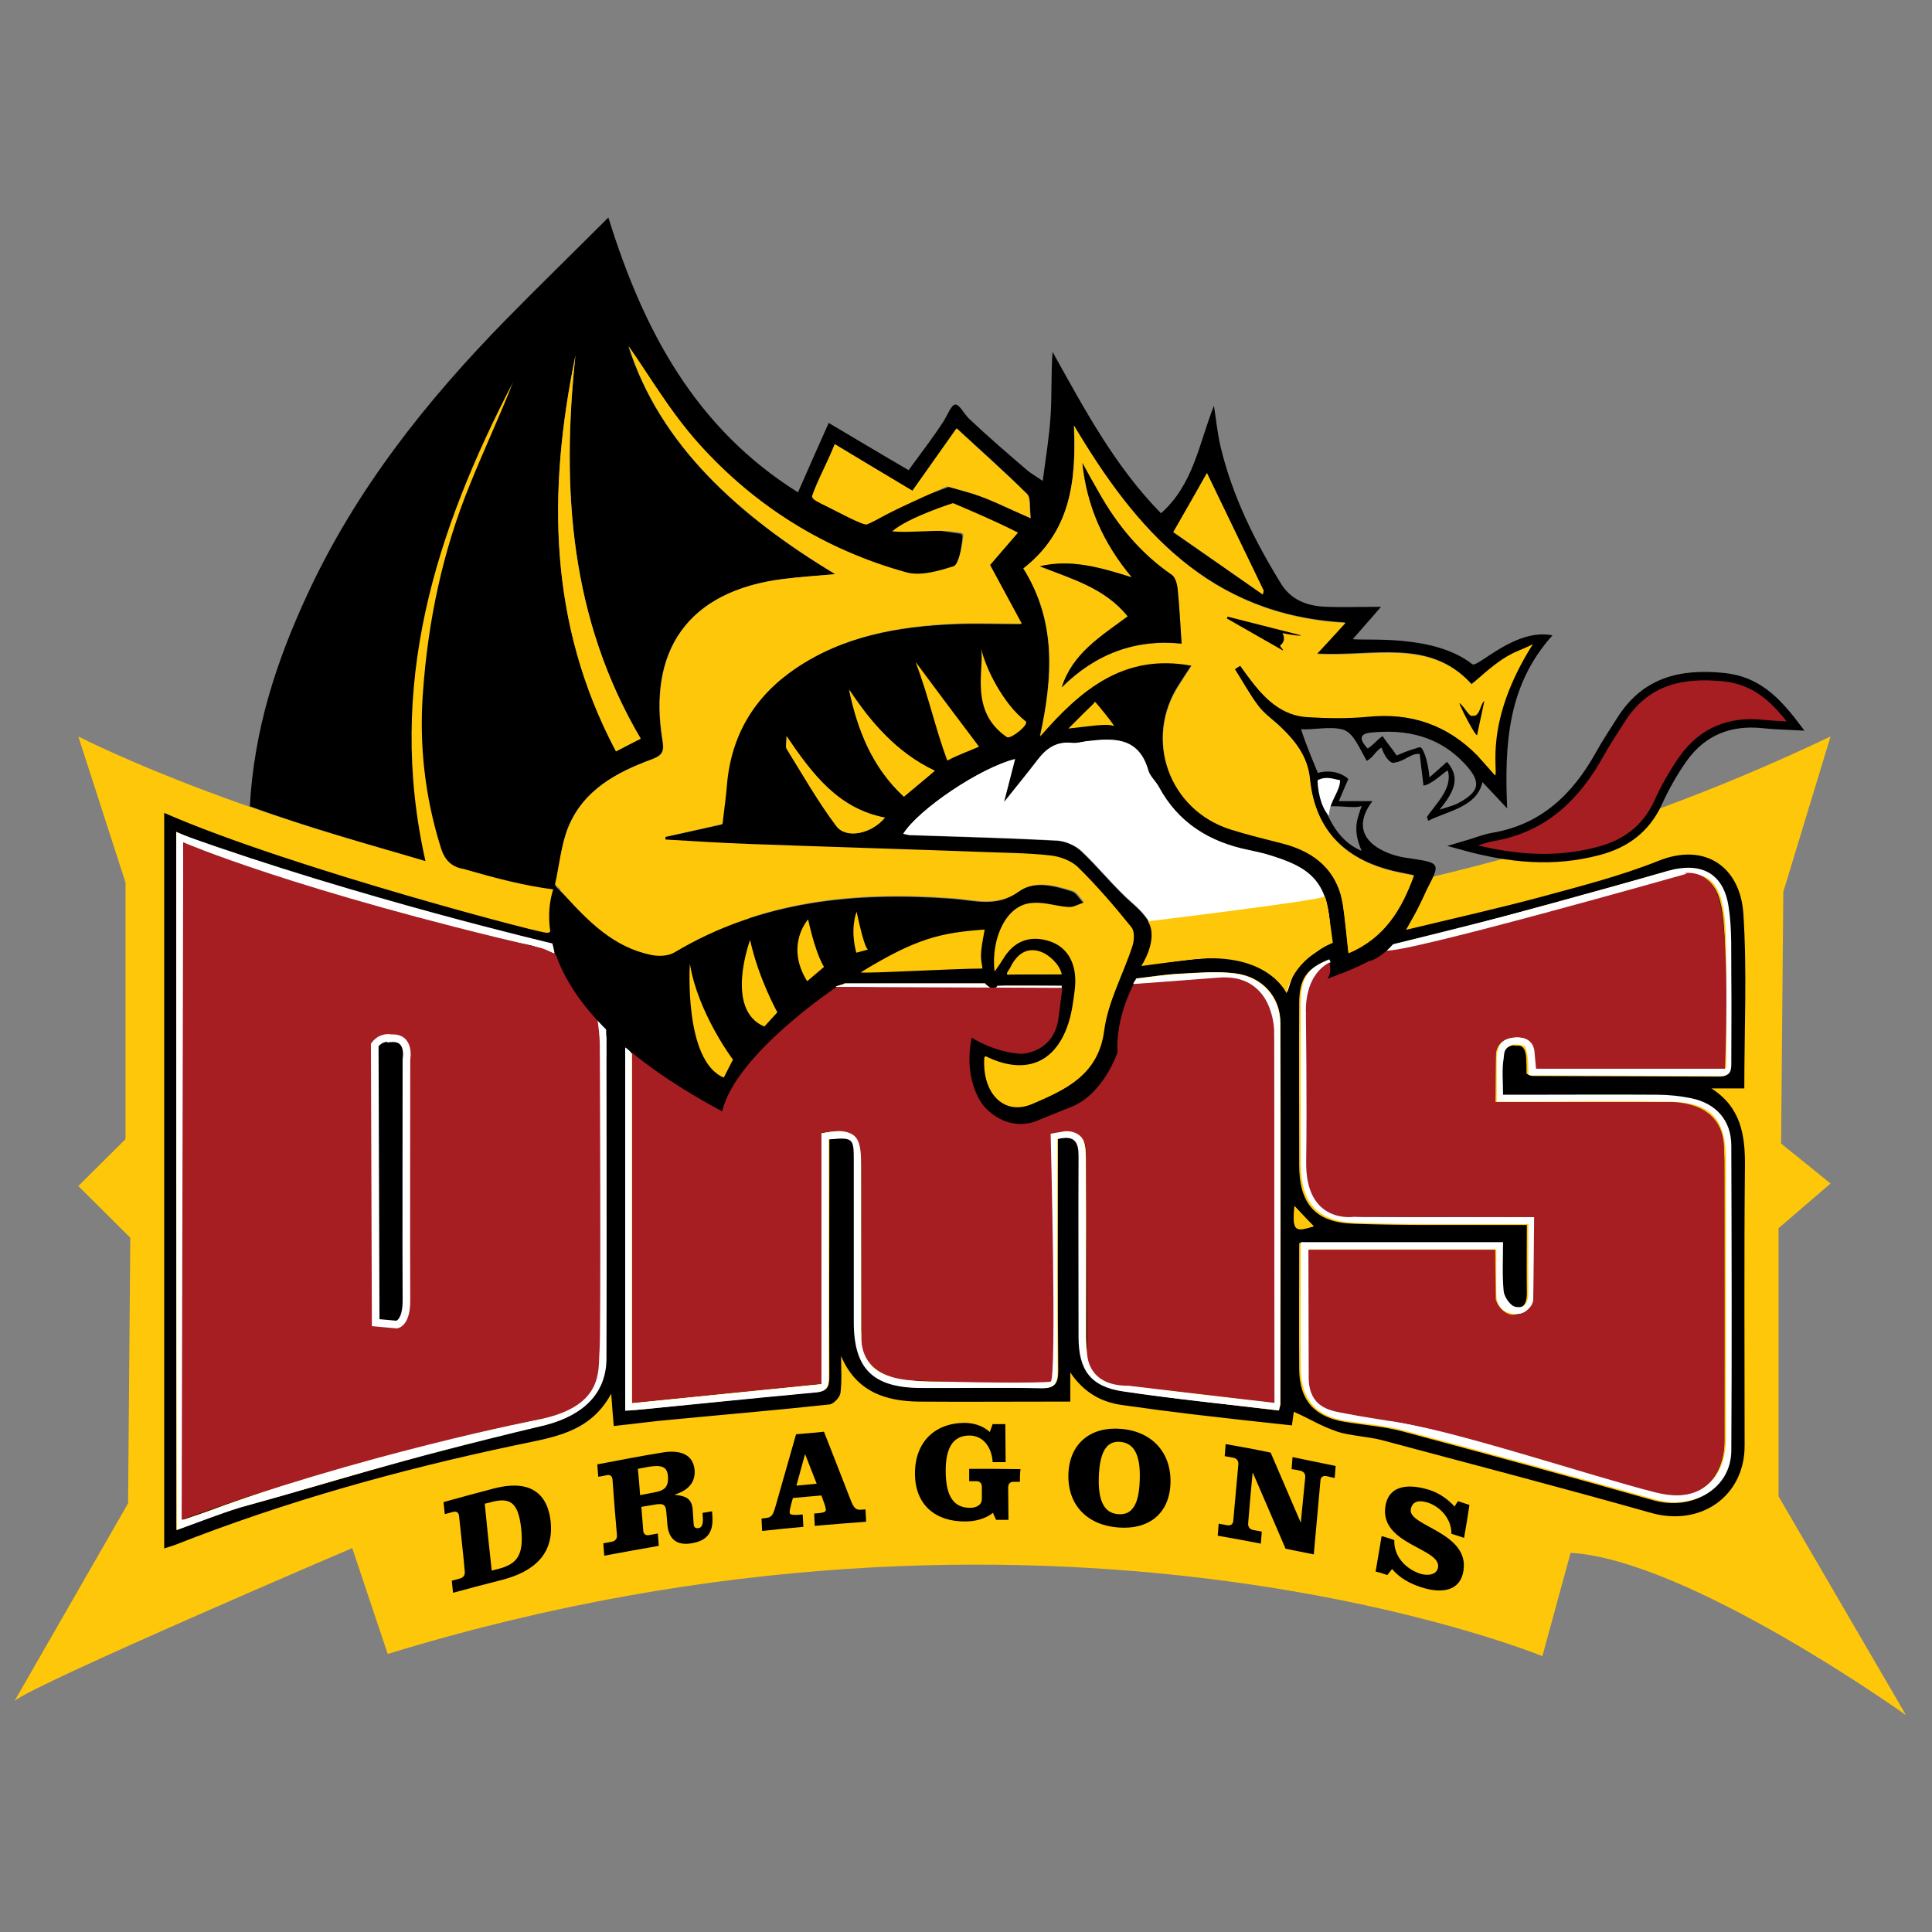 <?xml version="1.0" encoding="utf-8"?>
<!-- Generator: Adobe Illustrator 27.7.0, SVG Export Plug-In . SVG Version: 6.00 Build 0)  -->
<svg version="1.1" id="Layer_1" xmlns="http://www.w3.org/2000/svg" xmlns:xlink="http://www.w3.org/1999/xlink" x="0px" y="0px"
	 viewBox="0 0 609.4 609.4" style="enable-background:new 0 0 609.4 609.4;" xml:space="preserve">
<rect x="0" y="0" width="609.4" height="609.4" fill="#808080" stroke="none"/>
<style type="text/css">
	.st0{fill:#FFC709;}
	.st1{fill:#A61E22;stroke:#000000;stroke-width:2.656;stroke-miterlimit:10;}
	.st2{fill:#FFFFFF;}
	.st3{fill:#A61E22;}
	.st4{stroke:#FFFFFF;stroke-width:2.403;stroke-miterlimit:10;}
</style>
<g id="Layer_2_00000013909332837398168390000009712442392003990165_">
	<path class="st0" d="M24.7,232.3c0,0,265.2,137.2,552.7,0l-14.9,49l-0.7,79.4l15.6,12.6L561,387.4V472l40.2,69
		c0,0-68.5-49-105.8-51.2l-8.9,32.6c0,0-156.4-64.5-364.2-0.7l-11.2-33.4c0,0-100.6,43-106.5,48.2l35.8-62.3l0.7-83.8l-16.4-16.3
		l14.9-14.8v-80.9L24.7,232.3z"/>
	<path class="st0" d="M163.1,112.1c0,0-59.4,102.3-39.8,158.5l28.6,4.8C151.9,275.4,156.2,134,163.1,112.1z"/>
	<g>
		<g>
			<path d="M144.8,478.2c-0.1-1.1-0.8-1.6-1.9-1.3c-0.9,0.2-1.7,0.5-2.6,0.7c-0.1-1.3-0.3-2.5-0.4-3.8c5.3-1.5,10.6-2.9,15.9-4.3
				c9.9-2.6,16.8,0.2,17.9,10.5c1,9.9-4.9,15.6-15.2,18.3c-5.2,1.3-10.4,2.7-15.6,4.1c-0.1-1.3-0.3-2.5-0.4-3.8
				c0.9-0.2,1.7-0.5,2.6-0.7c1.1-0.3,1.6-1.1,1.5-2.2C146.1,489.9,145.4,484.1,144.8,478.2z M155.1,495.4c0.7-0.2,1.3-0.3,2-0.5
				c5.8-1.5,8.2-4.1,7.3-12.7s-3.7-9.9-9.5-8.4c-0.7,0.2-1.3,0.4-2,0.5C153.6,481.3,154.3,488.3,155.1,495.4z"/>
			<path d="M193.2,466.7c-0.1-1.1-0.7-1.6-1.8-1.4c-0.9,0.2-1.8,0.4-2.7,0.5c-0.1-1.3-0.2-2.6-0.3-3.9c6.8-1.3,13.5-2.6,20.3-3.7
				c6.2-1.1,10,0.8,10.4,5.5c0.3,4.2-2.4,6.5-6.2,7.7v0.1c3.4,0.4,5.3,1.1,5.6,4.7c0.1,1.5,0.2,3.1,0.3,4.6c0.1,0.8,0.4,1.4,1.6,1.2
				c1.1-0.2,1.4-1.6,1.3-3c0-0.6-0.1-1.2-0.1-1.8c1-0.2,2-0.3,3-0.5c0,0.5,0.1,1,0.1,1.5c0.3,4.3-0.9,7.7-6.6,8.6
				c-4.2,0.7-7.2-0.9-7.6-6c-0.1-1.2-0.2-2.4-0.3-3.6c-0.2-2.6-0.7-3.2-4.3-2.5c-1.2,0.2-2.4,0.4-3.6,0.6c0.2,2.5,0.4,5,0.6,7.5
				c0.1,1.1,0.7,1.6,1.9,1.4c0.9-0.2,1.8-0.3,2.7-0.5c0.1,1.3,0.2,2.6,0.3,3.9c-5.7,1-11.4,2-17.2,3.1c-0.1-1.3-0.2-2.6-0.3-3.9
				c0.9-0.2,1.8-0.3,2.7-0.5c1.1-0.2,1.7-1,1.6-2.1C194.1,478.5,193.6,472.6,193.2,466.7z M201.9,471.6c1.4-0.3,2.8-0.5,4.2-0.8
				c3.3-0.6,4.8-1.5,4.6-5.1c-0.2-3.2-2.2-3.7-6.3-3c-1.1,0.2-2.1,0.4-3.2,0.6C201.5,466.1,201.7,468.8,201.9,471.6z"/>
			<path d="M259.9,451.6c2.8,7.1,5.6,14.3,8.4,21.5c1,2.6,1.7,3.2,3.2,3.1c0.5,0,1-0.1,1.5-0.1c0.1,1.3,0.1,2.6,0.2,3.9
				c-5.4,0.4-10.8,0.8-16.2,1.3c-0.1-1.3-0.1-2.6-0.2-3.9c0.4,0,0.9-0.1,1.3-0.1c1.3-0.1,2.4-0.4,2.4-0.9c0-0.4-0.1-0.9-0.3-1.6
				c-0.4-1-0.7-2.1-1.1-3.1c-3,0.3-6,0.5-9,0.8c-0.2,0.6-0.3,1.2-0.5,1.8c-0.4,1.6-0.6,2.3-0.5,2.9c0,0.7,1.6,0.7,2.8,0.6
				c0.4,0,0.9-0.1,1.3-0.1c0.1,1.3,0.1,2.6,0.2,3.9c-4.3,0.4-8.7,0.8-13,1.3c-0.1-1.3-0.1-2.6-0.2-3.9c0.5-0.1,1-0.1,1.5-0.2
				c1.6-0.2,2.1-0.8,2.9-3.6c2.2-7.6,4.3-15.2,6.5-22.8C254,452.2,256.9,451.9,259.9,451.6z M251.2,468.6c2.1-0.2,4.3-0.4,6.4-0.6
				c-1.2-3.1-2.4-6.1-3.6-9.2h-0.1C253,462,252.1,465.3,251.2,468.6z"/>
			<path d="M321.7,467.4c-0.7,0-1.4,0-2,0c-1.1,0-1.7,0.6-1.7,1.8c0,3.4,0.1,6.8,0.1,10.2c-1.3,0-2.6,0-3.9,0
				c-0.3-0.7-0.7-1.4-1-2.2c-2.6,2-5.8,2.7-8.7,2.7c-9.2,0.1-15.8-5-15.9-14.9c-0.1-10,6.1-16.1,15.6-16.2c2.6,0,5.8,0.8,8,2.9
				c0.3-0.8,0.6-1.7,0.9-2.5c1.3,0,2.7,0,4,0c0,4,0.1,8,0.1,12c-1.4,0-2.8,0-4.1,0c-0.2-4.4-2.8-8.4-7.3-8.4
				c-5.2,0-7.6,3.9-7.5,11.5c0.1,7.7,2.5,11.3,7.7,11.3c1.7,0,3.7-0.7,3.7-2.8c0-1.3,0-2.5,0-3.8c0-1.1-0.6-1.8-1.7-1.8
				c-0.8,0-1.5,0-2.3,0c0-1.3,0-2.6,0-3.9c5.4,0,10.8,0,16.2,0.1C321.7,464.8,321.7,466.1,321.7,467.4z"/>
			<path d="M369.2,467.8c-0.3,9.6-6.8,14.8-16.6,14c-9.8-0.8-15.9-7.2-15.6-16.8c0.3-9.6,6.9-15.1,16.6-14.3
				C363.4,451.5,369.5,458.2,369.2,467.8z M346.6,465.7c-0.3,7.7,1.7,11.6,6.1,11.9c4.4,0.4,6.6-3.1,6.8-10.8
				c0.3-7.7-1.7-11.6-6.1-12C349,454.4,346.9,458,346.6,465.7z"/>
			<path d="M410.3,480.3C410.3,480.3,410.4,480.3,410.3,480.3c0.5-4.8,0.9-9.6,1.4-14.3c0.1-1.1-0.5-1.9-1.6-2.1
				c-0.9-0.2-1.8-0.4-2.7-0.5c0.1-1.3,0.2-2.6,0.3-3.8c4.5,0.9,9,1.9,13.6,2.8c-0.1,1.3-0.2,2.6-0.3,3.8c-0.9-0.2-1.8-0.4-2.6-0.6
				c-1.1-0.2-1.8,0.3-1.9,1.4c-0.7,7.8-1.4,15.6-2.1,23.3c-3-0.6-5.9-1.2-8.9-1.8c-3.4-8-6.9-16-10.3-23.9h-0.1
				c-0.5,5.3-1,10.6-1.4,15.9c-0.1,1.1,0.5,1.9,1.6,2.1c0.9,0.2,1.8,0.3,2.7,0.5c-0.1,1.3-0.2,2.6-0.3,3.8
				c-4.5-0.9-9.1-1.7-13.6-2.5c0.1-1.3,0.2-2.6,0.3-3.8c0.9,0.2,1.8,0.3,2.7,0.5c1.1,0.2,1.8-0.3,1.9-1.4c0.5-5.9,1.1-11.9,1.6-17.8
				c0.1-1.1-0.5-1.9-1.6-2.1c-0.9-0.2-1.8-0.3-2.7-0.5c0.1-1.3,0.2-2.6,0.3-3.8c4.7,0.8,9.5,1.7,14.2,2.7
				C403.9,465.4,407.1,472.9,410.3,480.3z"/>
			<path d="M461.8,485.1c-1.3-0.5-2.7-0.9-4-1.3c0.1-4.7-3.5-8.5-7.3-9.8c-2.5-0.8-5-0.8-5.5,2.1c-0.9,5.3,18.6,7.2,16.6,19.4
				c-1.1,6.8-7.5,7.1-13.5,5.1c-3.3-1.1-6.6-2.8-9-5.7c-0.5,0.6-1,1.3-1.5,1.9c-1.2-0.4-2.4-0.8-3.7-1.1c0.6-3.7,1.3-7.4,1.9-11.2
				c1.3,0.4,2.7,0.8,4,1.3c-0.2,4.7,3.1,8.9,8.2,10.6c2.3,0.7,5.2,0.4,5.6-2c1-6.1-18.6-7.2-16.6-19.4c1.2-7,8-6.9,14-5
				c3,1,5.6,2.8,7.8,5.2c0.4-0.6,0.7-1.2,1.1-1.7c1.2,0.4,2.4,0.8,3.6,1.2C463,478.2,462.4,481.6,461.8,485.1z"/>
		</g>
	</g>
</g>
<g id="Layer_1_00000036938949330476023570000005669460052934519216_">
	<g>
		<path d="M175,280.6c-9.7-1.2-19-3.7-28.7-6.5c-4.4-0.7-6.3-3.4-7.4-7.2c-4.9-15.8-6.7-32-5.5-48.4c1.6-22.6,6.2-44.6,14.8-65.6
			c4.4-10.9,9.4-21.6,13.7-32.5c-24.4,47-40.2,95.7-27.7,151.2c-19-5.6-36.4-10.4-55.4-17.3c1.4-24.4,8.3-45.5,18.1-66.7
			c15.3-33.1,37.5-61.1,62.8-86.9C170,90.2,180.5,80,191.9,68.6c11.1,35.9,27.6,66.5,59.8,86.7c3.3-7.6,6.4-14.5,9.7-21.9
			c8.6,5.1,16.6,9.9,25.2,14.9c3.9-5.4,7.8-10.4,11.2-15.7c1.2-2,2.3-4.9,3.5-5c1.3-0.1,2.7,2.8,4.3,4.4c6,5.7,12.3,11.1,18.6,16.5
			c1.1,0.9,2.4,1.6,4.7,3.2c1-7.6,2.1-14.2,2.5-20.8c0.4-6.5,0.1-13.1,0.6-19.9c10,17.9,19.5,35.9,34.2,50.9
			c10.3-9.1,12-22.1,16.7-33.9c0.7,4.3,1.1,8.7,2.1,12.9c3.7,15.5,10.7,29.6,19,43.1c3.3,5.4,8.5,7.2,14.4,7.4
			c5.2,0.2,10.5,0,17.2,0c-2.8,3.3-6.4,7.3-8.9,10.2c4.2,0.6,25.5-1.7,37.7,7.9c1.6,1.3,13.5-11.5,25.3-9.1
			c-14.1,15.6-15.2,34.2-14.3,54.6c-2.8-3-6.9-7.4-7.8-8.3c-1.8,7.9-10.8,9-17.1,12.2c-0.1-0.4-0.3-0.8-0.4-1.2
			c2.5-3.9,8.2-8.9,6.6-14.6c-0.4-0.4-4.8,4.3-7.7,4.7c-0.3-2.9-0.9-7.2-1.2-10c-3-0.2-4.3,2.2-8.2,2.8c-1.3,0.2-3.1-2.4-3.8-4.8
			c-1.9,1-2.5,3-4.7,4.2c-2.6-4.6-4.3-9-7.6-9.9c-4-1.1-9.4,0.2-13.1-0.1c1.2,4.2,5.3,13.8,5.3,13.8s5.4-1.8,9.6,1.9
			c-1.1,2.5-1.9,4.4-3,7c3.7,0,6.6,0,10.6,0c-4.2,5.5-4.2,10.7,1.2,14.4c3,2,6.8,3.2,10.4,3.6c9.9,1.5,9.9,1.5,5.6,9.8
			c-0.9,2-1.9,4.1-2.9,6.1c-0.9,1.8-2,3.6-3.7,6.7c14.9-3.6,28.8-6.7,42.6-10.4c12.5-3.4,25.1-6.6,37.1-11.4
			c14.8-5.9,25.7,2.1,26.7,16.6c1.2,18.2,0.3,36.5,0.3,55.2c-3.7,0-7.1,0-10.4,0c9.3,5.9,10.7,14.7,10.6,24.5
			c-0.3,29.4-0.1,58.8-0.1,88.2c0,16-13.9,25.6-29.5,21.2c-28.3-8-56.7-15.4-85.1-23c-3.8-1-10.2-1.4-13.8-2.6
			c-5.5-1.9-8.4-3.9-13.8-6.3c0,0.3-0.3,2-0.6,4.3c-10.2-1.1-20.4-2.2-30.5-3.4c-7.6-0.9-15.2-1.9-22.9-3
			c-6.6-0.9-12.1-3.8-16.5-10.3c0,3.4,0,5.9,0,9.2c-2.6,0-4.8,0-6.9,0c-13.6,0-27.2,0.1-40.7,0c-10.8-0.1-20-3.2-24.7-14.4
			c0,3.9,0.3,7.8-0.2,11.7c-0.2,1.4-2.2,3.5-3.5,3.6c-16.6,1.8-33.3,3.2-49.9,4.8c-5.8,0.5-11.5,1.3-18.1,2
			c-0.3-3.2-0.5-6.2-0.8-10.2c-6.8,12.6-18.8,13.8-30.4,16.3c-36.5,7.7-72.4,17.7-107.2,31.4c-0.9,0.3-1.7,0.6-3.4,1.1
			c0-77.3,0-154.2,0-232c40.1,17.6,125.3,39.7,120.5,37.7c3.6,1.5,1.8-13,2.5-14.9c1.1,1,2.2,2,3.2,3.1c7.7,8.4,15.6,16.5,27.4,18.9
			c2.3,0.5,5.4,0.4,7.3-0.8c27.2-16.2,56.8-19.1,87.5-16.9c7.1,0.5,14.1,2.9,21-2.2c4.9-3.6,11.3-1.9,16.9-0.1
			c1.4,0.5,2.4,2.4,3.6,3.6c-1.6,0.5-3.3,1.5-4.9,1.5c-3.7-0.2-7.5-1.6-11.1-1.3c-7.8,0.7-11.7,7.9-10.5,18.3
			c0.6-0.7,1.2-1.2,1.6-1.7c3.3-4.8,8-6.4,13.3-5c5.5,1.4,8.5,5.5,9,11.1c0.3,2.9-0.3,5.9-0.7,8.9c-2.6,17.4-13.5,23.9-27.9,16.7
			c-0.9,11.4,6.1,18.8,15.1,14.9c10.2-4.4,20.6-8.9,22.4-23c1.2-9.1,6-17.7,8.9-26.6c0.6-1.8,0.8-4.7-0.3-5.9
			c-5.3-6.6-10.9-13-16.9-19c-2.1-2.1-5.8-3.3-8.9-3.7c-7.3-0.8-14.6-0.9-22-1.1c-24.3-0.8-48.5-1.6-72.8-2.5
			c-8.8-0.3-17.6-0.9-26.4-1.4c0-0.3,0-0.6,0-0.9c6.1-1.4,12.2-2.7,18-4c0.5-4.5,1.1-8.4,1.4-12.3c1.3-15.7,8.6-27.8,21.4-36.6
			c15.3-10.5,32.8-13.6,50.8-14.3c6.4-0.3,12.8,0,20.8,0c-3.6-6.7-6.8-12.5-10-18.5c2.7-3.1,5.7-6.6,8.8-10.2
			c-12.6-6.6-24.4-12-36.8-1.2c4.9,0.5,9.8-0.2,14.5,0.7c1.1,0.2,4.7,0.7,4.7,0.7l0.4,0.6c0,0-0.5,9.1-3.1,9.9
			c-4.8,1.5-10.5,3.2-15,1.9c-25.6-7.1-47.6-20.9-65.3-40.5c-9-10.4-15.9-22.5-22-31.1c9.9,31.1,34.7,53.5,65.2,71.9
			c-6.2,0.6-11.2,0.9-16.2,1.5c-30.8,3.8-42.8,23.1-38.3,50.8c0.6,3.6,0.1,4.8-3.3,6.1c-11.2,4.1-21.6,9.7-26.4,21.4
			C176.9,266.7,176.4,274.4,175,280.6z M322.8,179.3c10.4,16.7,9.3,34.3,5.2,52.8c12.9-14.7,26.5-26.3,47.8-22.3
			c-1.5,2.3-2.7,4.1-3.9,6c-11.3,17.2-3.3,39.6,16.3,45.7c5.4,1.7,10.9,3,16.3,4.4c10.4,2.7,17.4,8.7,19.1,19.7
			c0.7,4.8,1.1,9.6,1.7,14.9c11.3-4.8,16.7-13.7,20.6-24.5c-2-0.4-3.5-0.7-4.9-1c-16.1-3.4-26.2-12.7-27.9-29.5
			c-0.7-6.9-4.5-11.8-9.2-16.3c-2.3-2.2-5.1-4.1-7-6.6c-2.8-3.7-5-7.8-7.5-11.7c0.6-0.4,1.1-0.7,1.7-1.1c1.4,1.9,2.8,3.9,4.3,5.8
			c4.3,5.5,9.5,10,16.7,10.4c6.4,0.4,12.9,0.5,19.2-0.1c13.6-1.3,25.1,2.6,34.7,12.3c1,1.1,5.3,6,5.5,6.2c-0.8-12.1,3-26.6,6.2-38.6
			c-4.7,3.4-9.1,6.7-13.6,9.9c-13.2-14.7-31.3-8.5-48.8-9.6c3.3-3.6,5.7-6.2,9-9.8c-42.8-2.3-66.2-29.5-85.6-62.2
			C339.5,151.6,337.8,167.6,322.8,179.3z M284.9,263c1,0.2,1.9,0.5,2.7,0.5c15.2,0.5,30.5,0.9,45.7,1.7c2.6,0.1,5.8,1.5,7.7,3.3
			c5.6,5.3,10.4,11.5,16.2,16.5c6,5.3,9.2,10.5,3.9,18c-0.1,0.2,0.2,0.6,0.4,0.9c15.5-0.1,32.3-7.5,44.5,9c2.6-8.3,2.6-8.3,14-15.9
			c-0.2-1-0.4-2.1-0.5-3.2c-0.6-16.3-6.9-20.5-20.2-24.3c-1.8-0.5-3.6-1-5.5-1.3c-12.4-2.4-22.3-8.6-28.4-20c-1-1.8-2.7-3.3-3.3-5.2
			c-3.1-10.7-11.2-10.2-19.6-9.1c-1.5,0.2-3,0.6-4.5,0.5c-4.7-0.5-7.9,1.6-10.6,5.1c-3.3,4.3-6.7,8.4-10.8,13.6
			c1.3-5.2,2.4-9.2,3.5-13.6C309.3,242.1,289.8,255.2,284.9,263z M437,298.5c0,0.5,0.1,0.9,0.1,1.4c1.1,0,2.3,0.2,3.3,0
			c28.4-7.5,56.8-14.8,85-22.6c11-3.1,16.3-0.7,17.9,10.7c1,6.7,0.7,13.5,0.7,20.3c0.1,9.5,0,19.1,0,28.9c-20.2,0-39.8,0-59.6,0
			c-0.1-1.1-0.3-2-0.3-2.9c0.2-4.3-1.6-6.9-6.2-6.9c-4.5,0-6.3,2.7-6.3,6.9c0,4.3,0,8.6,0,13.5c2.7,0,4.7,0,6.7,0
			c15.8,0,31.7-0.1,47.5,0c13.2,0.2,18.1,5.3,18.1,18.3c0,29.4,0,58.8,0,88.2c0,13.7-9.6,20.4-22.8,16.3
			c-31.9-10.1-64-19.8-97.3-24.6c-5.5-0.8-10.8-3.6-11-9.7c-0.5-13.9-0.2-27.8-0.2-41.9c19.5,0,39,0,58.9,0c0,5.1-0.1,9.8,0,14.4
			c0.1,3.8,2.5,6.4,6,6c2.2-0.3,5.9-2.8,6-4.5c0.6-8.5,0.3-17.1,0.3-26.2c-2.8,0-4.8,0-6.9,0c-15.8,0-31.7,0.1-47.5,0
			c-12.8-0.1-17.4-4.7-17.5-17.5c-0.1-15.1,0.1-30.2-0.1-45.3c-0.1-7,0.6-13.5,7.4-17.5c0,0-0.2-0.6-0.4-0.9c-6.8,2.7-9,5.9-9,13.7
			c-0.1,17,0,33.9,0,50.9c0,12.1,5,18.1,17.1,18.5c15.8,0.6,31.7,0.3,47.5,0.4c2.2,0,4.4,0,7.2,0c0,7.5-0.1,14.2,0,21
			c0.1,3.1-0.7,5.8-4.1,5.1c-1.6-0.3-3.5-3.1-3.7-4.9c-0.5-5.1-0.2-10.4-0.2-15.5c-21.6,0-42.5,0-63.8,0c0,13.5-0.1,26.7,0,39.9
			c0.1,9.7,4.8,14.9,14.4,16.5c5.9,1,12,1.4,17.8,2.9c26.5,7.1,53,14.3,79.4,21.8c12.2,3.5,24.1-3.4,24.2-15.3
			c0.3-32.1,0.2-64.1,0-96.2c0-8.1-4.8-13.4-12.7-15c-3.5-0.7-7.1-1.1-10.7-1.1c-14.1-0.1-28.3,0-42.4,0c-2,0-4,0-6.2,0
			c0-4.4-0.4-8.1,0.2-11.5c0.3-1.6,0.5-4.1,3.7-4.4c0.5,0.7,3.6-1.5,3.9,4.2c0.1,1.5,0.1,3.3,0.1,4.8c0.9,0.4,1.5,0.7,2,0.7
			c19.6,0.1,39.2,0.1,58.8,0.2c3.5,0,3.3-2.2,3.3-4.6c0-8.9,0.1-17.7,0-26.6c-0.1-7.5,0.3-15.2-0.9-22.5c-1.7-10.5-8.9-13.9-19.1-11
			c-24,6.9-48.2,13.4-72.3,19.9C448.3,296.1,442.6,297.2,437,298.5z M403.4,444.9c0.3-1.2,0.5-1.7,0.5-2.3c0-40,0.1-79.9,0-119.9
			c0-8.2-5.6-14.6-14.2-15.7c-5.7-0.7-11.6-0.2-17.4,0.1c-4.7,0.2-9.3,1-13.9,1.5c0.1,0.6-0.8,2-0.8,2.6c7-0.5,15.1-1.8,22.1-2.4
			c16.1-1.4,22.2,4,22.2,20.2c0,35.6,0,71.3,0,106.9c0,2,0,4.1,0,6.3c-3.5-0.3-6.2-0.5-9-0.9c-12.3-1.5-24.7-2.8-37-4.5
			c-10.1-1.4-13.3-5.3-13.3-15.3c0-18.7,0-37.3,0-56c0-8.4-2.5-10.2-11.3-8c0,25.8,0,51.7,0,78.2c-13.1,0-25.7,0-38.3,0
			c-2.8,0-5.7-0.3-8.4-0.8c-9.3-1.5-12.9-5.8-12.9-15.4c0-17.7,0-35.4,0-53.2c0-9.3-2-10.9-12.6-8.9c0,26.3,0,52.7,0,79.1
			c-20.1,2-39.4,3.9-59.7,6c0-37,0-73.6,0-110.2c-0.4,0-0.8,0-1.2,0c0,37.4,0,74.7,0,112.2c1.2,0.1,1.9,0.3,2.7,0.2
			c18.9-1.9,37.9-3.9,56.8-5.6c3.8-0.3,3.9-2.4,3.9-5.3c-0.1-21.7,0-43.4,0-65.1c0-3.2,0-6.3,0-9.4c7.5-0.8,7.9-0.4,7.9,6.1
			c0,17.2,0,34.3,0,51.5c0,14.7,6,20.7,21,20.8c12.6,0.1,25.3-0.2,37.9,0.1c4.4,0.1,5.4-1.4,5.4-5.5c-0.2-22.1-0.1-44.1-0.1-66.2
			c0-2.4,0-4.7,0-6.9c5.7-1.4,6.7,1.1,6.7,5.3c-0.1,19,0,38.1,0,57.1c0,10.5,3.8,15.7,14.1,17.2
			C370.5,441.3,386.8,442.9,403.4,444.9z M55.6,262.4c0,73.8,0,146.7,0,220.2c7-2.5,13.3-5.3,20-7.1c32.1-8.8,63.5-18.9,96.3-26
			c12.2-3.2,19.2-10.2,19.2-21.1c0.1-33.6,0.1-67.1,0-100.7c0-1.3-0.6-2.7-0.9-4c-1.4,2.1-1.4,4-1.4,5.8c0,32.2,0,64.5-0.1,96.7
			c0,2.6-0.2,5.3-0.9,7.8c-2.9,9.9-11.3,12.4-20,14.1c-35.1,7.1-69.6,16.5-103.2,28.9c-2.2,0.8-4.4,1.5-7,2.4
			c0-71.5,0-142.1,0-213.7c38.8,16.4,75.5,25.1,116,33.5C132.9,288.1,95.1,279.7,55.6,262.4z M287.8,154.8
			c-8.3-5-16.1-9.6-24.5-14.7c-2.1,5.3-4.2,9.8-5.7,14.6c-0.4,1.1,0.4,3.6,1.4,4.1c6.3,3,12.3,6.9,20,2.9c5.4-2.8,20.3-8.1,20.3-8.1
			s5.2,1.4,7.7,2.2c5.6,1.8,11,4.6,18.2,7.7c-0.5-3.6,0-6.4-1.1-7.6c-7.1-7.1-14.7-13.8-22.2-20.7
			C296.9,142,292.5,148.3,287.8,154.8z M194.3,237c3.1-1.6,5.3-2.8,7.8-4c-22.3-37.8-25-78.7-20.6-120.8
			C172.7,154.9,173,196.7,194.3,237z M398.3,187.5c0.1-0.4,0.2-0.7,0.3-1.1c-6.2-12.8-12.4-25.7-17.9-37.1
			c-2.7,4.8-6.3,11-10.6,18.6C379.2,174.2,388.7,180.9,398.3,187.5z M271.5,306.7c0.1,0.5,29.8-1.2,38.4-1.2
			c-0.5-3.6-1-3.6,0.7-12.3C296.8,294.2,289.1,295.9,271.5,306.7z M117.5,417.1c9,1.4,11.8,0.3,11.8-5.2c0.2-26,0.1-51.9,0.1-77.9
			c0-5.2-3.2-6.5-7.8-6.6c-5.3-0.2-4.4,3.4-4.4,6.4c0,26.2,0,52.3,0,78.5C117.2,413.9,117.4,415.6,117.5,417.1z M285.1,251.3
			c3-2.5,5.5-4.7,8.6-7.3c-12.1-5.7-18.8-16.3-25.8-26.5C270.5,230.4,275.1,242,285.1,251.3z M248.1,232.2c0,2.2-0.3,3.3,0.1,4
			c5.1,8.2,9.9,16.7,15.7,24.4c3.1,4.1,11.1,2.4,15.3-2.7C264.5,255,256.3,244.4,248.1,232.2z M456.4,240.3c4.6,5.2,2,9.7-2.3,15.1
			c2.9-1,4.5-1.3,5.9-2.1c6.9-3.7,7.3-6.7,2-12.4c-8.1-8.7-18.4-11-29.8-9.8c-4.3,0.5-2.6,3.1-0.8,5c1.8-1.1,3.1-2.9,4.7-3.9
			c1.3,2,3.4,4.4,4.4,6.1c4.2-1.8,5.4-2,7.2-2.6c1.1-0.4,2.7,4.1,3.2,9.5C453,243.4,454.6,241.9,456.4,240.3z M266.2,310.2
			c0,0.4-2.5,0.7-2.5,1.1c15.5,0,33.9,1,49.4,1c0-0.4-2.4-1.7-2.3-2.1C295.2,310.2,281.7,310.2,266.2,310.2z M334.9,307.3
			c-0.7-3.4-4.3-6.1-5.9-6.8c-2-0.9-7-2.5-10.5,5c-1.1,1.5-1.3,2.2,0.1,1.9C322.9,307.4,328.6,307.3,334.9,307.3z M417.6,254.8
			c1.5,2.4,3.8,10.2,11.9,13.6c-3.1-7.1-1.2-10.4,0-14.2C427.2,255.3,420.4,253.5,417.6,254.8z M408.3,380.4
			c-0.6,7.8-0.1,8.3,6.1,6.4C412.5,384.9,410.6,382.9,408.3,380.4z M316.3,310.9c0,0.6,0.1,1.1,0.1,1.7c5.7-0.3,11.3-0.6,17-0.8
			c0-0.3-0.1-0.5-0.1-0.8C327.6,310.9,321.9,310.9,316.3,310.9z"/>
		<path class="st1" d="M461.4,266.8c3.8-1.1,6.6-2.3,9.5-2.8c16-2.7,26.3-12.7,33.8-26.3c2-3.6,4.3-7,6.5-10.5
			c7.7-12.3,19-15,32.6-13.6c10.3,1.1,16.3,7.1,22.6,15.4c-4.1-0.2-7.1-0.3-10-0.6c-10.6-1.2-19.3,2.2-25.5,10.9
			c-3.1,4.4-5.8,9.2-8,14.1c-3.8,8.1-10.2,12.8-18.6,15C490.1,272.2,476.3,270.9,461.4,266.8z"/>
		<path class="st0" d="M175,279.3c1.4-6.1,1.9-12.6,4.3-18.4c4.8-11.7,15.2-17.3,26.4-21.4c3.4-1.3,3.9-2.5,3.3-6.1
			c-4.5-27.7,7.5-47,38.3-50.8c5-0.6,10-1,16.2-1.5c-30.5-18.4-55.3-40.8-65.2-71.9c6.1,8.6,13.1,20.7,22.2,30.8
			c17.7,19.7,39.7,33.4,65.3,40.5c4.5,1.3,10.2-0.4,15-1.9c1.7-0.5,2.9-7.4,3.1-9.9c0.1-1-3.2-0.9-5.1-1.2
			c-4.7-0.3-12.4,0.6-17.4,0.1c5.2-4.5,19.2-8.9,19.2-8.9s13.2,5.5,20.5,9.3c-3.1,3.6-6.1,7.1-8.8,10.2c3.2,5.9,6.4,11.8,10,18.5
			c-8,0-14.4-0.2-20.8,0c-18,0.8-35.5,3.8-50.8,14.3c-12.8,8.8-20.1,21-21.4,36.6c-0.3,3.9-0.9,7.8-1.4,12.3c-5.7,1.3-11.9,2.7-18,4
			c0,0.3,0,0.6,0,0.9c8.8,0.5,17.6,1.1,26.4,1.4c24.3,0.9,48.5,1.6,72.8,2.5c7.3,0.3,14.7,0.3,22,1.1c3.1,0.3,6.7,1.6,8.9,3.7
			c6,5.9,11.6,12.4,16.9,19c1,1.2,0.9,4.1,0.3,5.9c-2.9,8.9-7.7,17.5-8.9,26.6c-1.8,14.1-12.2,18.6-22.4,23
			c-9.1,3.9-16-3.5-15.1-14.9c14.4,7.2,25.2,0.7,27.9-16.7c0.4-2.9,1-5.9,0.7-8.9c-0.5-5.5-3.5-9.7-9-11.1c-5.4-1.4-10,0.3-13.3,5
			c-0.4,0.6-2.7,4.3-3.4,5c-1.2-10.4,3.8-21.5,12.3-21.6c3.6-0.3,7.4,1.1,11.1,1.3c1.6,0.1,3.3-0.9,4.9-1.5
			c-1.2-1.3-2.2-3.2-3.6-3.6c-5.6-1.8-12-3.4-16.9,0.1c-7,5.1-13.9,2.7-21,2.2c-30.7-2.3-60.3,0.7-87.5,16.9c-1.9,1.2-5,1.2-7.3,0.8
			c-11.8-2.4-19.7-10.5-27.4-18.9c-1-1.1-2.1-2.1-3.2-3.1C174.8,279.2,175,279.3,175,279.3z"/>
		<path class="st0" d="M322.8,179.3c15-11.7,16.7-27.7,16-45c19.4,32.7,42.8,59.9,85.6,62.2c-3.3,3.6-5.7,6.3-9,9.8
			c17.5,1.1,35.6-5.1,48.8,9.6c11.6-10.7,13.5-9.7,19.3-12.7c-15.7,24.8-10.8,40-11.9,41.4c-0.2-0.2-4.5-5.1-5.5-6.2
			c-9.6-9.8-21.1-13.7-34.7-12.3c-6.4,0.6-12.8,0.5-19.2,0.1c-7.3-0.5-12.4-5-16.7-10.4c-1.5-1.9-2.9-3.8-4.3-5.8
			c-0.6,0.4-1.1,0.7-1.7,1.1c2.5,3.9,4.7,8,7.5,11.7c1.9,2.5,4.7,4.4,7,6.6c4.7,4.5,8.5,9.3,9.2,16.3c1.7,16.9,11.8,26.1,27.9,29.5
			c1.4,0.3,2.9,0.6,4.9,1c-3.9,10.8-9.3,19.7-20.6,24.5c-0.6-5.4-1-10.2-1.7-14.9c-1.7-11-8.7-17-19.1-19.7
			c-5.4-1.4-10.9-2.7-16.3-4.4c-19.6-6.1-27.6-28.5-16.3-45.7c1.2-1.9,2.4-3.8,3.9-6c-21.4-4-35,7.6-47.8,22.3
			C332.1,213.6,333.3,196,322.8,179.3z M357,182.1c-10.3-3.2-19.3-5.8-29-3.4c10,3.9,20.4,6.8,27.7,15.8
			c-8.7,6.3-17.5,11.7-20.8,22.4c10.7-10.7,23.4-15.4,37.8-13.8c-0.4-6.1-0.6-11.5-1.2-16.8c-0.2-1.7-0.7-4-1.9-4.9
			c-9.9-6.8-17.1-15.7-23-26c-1.8-3.1-3.5-6.2-5.2-9.3C342.8,159.4,347.8,171.1,357,182.1z"/>
		<path class="st2" d="M284.9,263c4.9-7.8,24.4-20.9,35.3-23.6c-1.1,4.4-2.2,8.4-3.5,13.6c4.1-5.1,7.5-9.3,10.8-13.6
			c2.7-3.5,5.9-5.6,10.6-5.1c1.5,0.2,3-0.3,4.5-0.5c8.4-1,16.5-1.6,19.6,9.1c0.5,1.9,2.3,3.4,3.3,5.2c6.1,11.4,16,17.5,28.4,20
			c1.8,0.4,3.7,0.8,5.5,1.3c13.3,3.9,19.7,8,20.2,24.3c0,1.1,0.3,2.2,0.5,3.2c-11.4,7.6-11.4,7.6-14,15.9
			c-12.3-16.5-29.1-9.1-44.5-9c-0.1-0.3-0.5-0.8-0.4-0.9c5.3-7.4,2.2-12.7-3.9-18c-5.8-5.1-10.6-11.3-16.2-16.5
			c-1.9-1.8-5-3.1-7.7-3.3c-15.2-0.8-30.5-1.2-45.7-1.7C286.7,263.5,285.9,263.2,284.9,263z"/>
		<path class="st2" d="M437,298.5c5.6-1.3,11.2-2.4,16.8-3.9c24.1-6.5,48.3-13,72.3-19.9c10.2-2.9,17.4,0.5,19.1,11
			c1.2,7.4,0.8,15,0.9,22.5c0.1,8.9,0,17.7,0,26.6c0,2.4,0.1,4.6-3.3,4.6c-19.6-0.1-39.2-0.1-58.8-0.2c-0.5,0-1,0.2-1.9-0.2
			c0-1.6,0-3.9-0.2-5.4c-0.7-4.4-0.6-3.7-3.9-4.2c-3.8,0.7-3.5,2.8-3.7,4.4c-0.6,3.5-0.2,7.1-0.2,11.5c2.3,0,4.2,0,6.2,0
			c14.1,0,28.3-0.1,42.4,0c3.6,0,7.2,0.4,10.7,1.1c7.9,1.6,12.7,7,12.7,15c0.1,32.1,0.2,64.1,0,96.2c-0.1,11.9-11.9,18.8-24.2,15.3
			c-26.4-7.5-52.9-14.7-79.4-21.8c-5.8-1.5-11.9-2-17.8-2.9c-9.6-1.5-14.3-6.8-14.4-16.5c-0.1-13.2,0-26.3,0-39.9
			c21.3,0,42.2,0,63.8,0c0,5.2-0.3,10.4,0.2,15.5c0.2,1.8,2.1,4.6,3.7,4.9c3.4,0.7,4.2-2,4.1-5.1c-0.1-6.7,0-13.5,0-21
			c-2.8,0-5,0-7.2,0c-15.8-0.1-31.7,0.2-47.5-0.4c-12-0.5-17-6.4-17.1-18.5c0-17-0.1-33.9,0-50.9c0-7.9,2.2-11,9-13.7
			c0.1,0.3,0.4,0.9,0.4,0.9c-6.9,4-7.5,10.5-7.4,17.5c0.1,15.1,0,30.2,0.1,45.3c0.1,12.7,4.7,17.4,17.5,17.5c15.8,0.1,31.7,0,47.5,0
			c2,0,4.1,0,6.9,0c0,9.1,0.3,17.7-0.3,26.2c-0.1,1.7-2.6,4.8-6,4.5c-3.6-0.2-5.9-2.2-6-6c-0.1-4.7,0-9.4,0-14.4
			c-20,0-39.5,0-58.9,0c0,14.1-0.4,28.1,0.2,41.9c0.2,6.1,5.5,8.9,11,9.7c33.3,4.8,65.3,14.5,97.3,24.6c13.2,4.2,22.7-2.6,22.8-16.3
			c0-29.4,0-58.8,0-88.2c0-13.1-4.9-18.2-18.1-18.3c-15.8-0.2-31.7,0-47.5,0c-2,0-4,0-6.7,0c0-4.9,0-9.2,0-13.5
			c0-4.2,1.8-6.9,6.3-6.9s6.3,2.6,6.2,6.9c0,0.9,0.2,1.8,0.3,2.9c19.8,0,39.3,0,59.6,0c0-9.8,0.1-19.3,0-28.9
			c-0.1-6.8,0.2-13.6-0.7-20.3c-1.7-11.4-6.9-13.8-17.9-10.7c-28.3,7.8-56.7,15.1-85,22.6c-1,0.3-2.2,0-3.3,0
			C437.1,299.4,437.1,298.9,437,298.5z"/>
		<path class="st2" d="M403.4,444.9c-16.6-2-32.9-3.6-49.1-6c-10.3-1.5-14.1-6.7-14.1-17.2c0-19-0.1-38.1,0-57.1
			c0-4.2-1.1-6.7-6.7-5.3c0,2.1,0,4.5,0,6.9c0,22.1-0.1,44.1,0.1,66.2c0,4.1-0.9,5.6-5.4,5.5c-12.6-0.3-25.3,0-37.9-0.1
			c-15-0.1-21-6.1-21-20.8c0-17.2,0-34.3,0-51.5c0-6.5-0.4-6.8-7.9-6.1c0,3.1,0,6.2,0,9.4c0,21.7,0,43.4,0,65.1
			c0,2.9-0.1,4.9-3.9,5.3c-18.9,1.7-59.1,5.9-60.3,5.8c0-37.5,0-77.3,0-114.6c0.4,0,1.8,1.3,2.1,2c0,36.6,0,73.2,0,110.2
			c20.3-2,39.6-4,59.7-6c0-26.4,0-52.8,0-79.1c10.6-2,12.6-0.4,12.6,8.9c0,17.7,0,35.4,0,53.2c0,9.6,3.6,13.9,12.9,15.4
			c2.8,0.5,5.6,0.7,8.4,0.8c12.6,0.1,25.2,0,38.3,0c0-26.5,0-52.4,0-78.2c8.8-2.2,11.3-0.4,11.3,8c0.1,18.7,0,37.3,0,56
			c0,10.1,3.2,13.9,13.3,15.3c12.3,1.7,24.7,3.1,37,4.5c2.8,0.3,5.6,0.5,9,0.9c0-2.2,0-4.3,0-6.3c0-35.6,0.1-71.3,0-106.9
			c0-16.2-6.1-21.7-22.2-20.2c-7,0.6-15.1,1-22.1,1.5c-0.1-0.6,0.8-1.2,0.8-1.7c4.6-0.5,9.3-1.3,13.9-1.5c5.8-0.3,11.7-0.9,17.4-0.1
			c8.6,1.1,14.2,7.5,14.2,15.7c0.1,40,0,79.9,0,119.9C403.9,443.2,403.6,443.7,403.4,444.9z"/>
		<path class="st2" d="M55.6,262.4c39.4,17.2,74.8,25.2,115.7,36.3c-40.6-8.5-74.7-16.7-113.5-33c0,71.6,0,142.2,0,213.7
			c2.6-0.9,4.8-1.6,7-2.4c33.6-12.4,68.1-21.7,103.2-28.9c8.7-1.8,17.1-4.2,20-14.1c0.7-2.5,0.9-5.2,0.9-7.8
			c0.1-32.2,0.1-64.5,0.1-96.7c0-1.9,0-3.7,1.4-5.8c0.3,1.3,0.9,2.7,0.9,4c0,33.6,0.1,67.1,0,100.7c0,10.9-7,17.9-19.2,21.1
			c-51,12.2-64.3,17.2-96.3,26c-7,2.2-13,4.6-20,7.1C55.6,409.1,55.6,336.2,55.6,262.4z"/>
		<path class="st0" d="M287.8,154.8c4.6-6.5,9-12.8,13.9-19.7c7.5,7,15.1,13.7,22.2,20.7c1.2,1.2,0.7,4,1.1,7.6
			c-7.2-3.1-12.5-5.9-18.2-7.7c-3.3-1-8.1-2.3-8.1-2.3s-14.1,6.2-19.5,9.1c-2.2,1.2-4.4,2.4-5.7,2.9c-1.3,0.5-10.2-4.5-14.6-6.6
			c-0.9-0.5-3.1-1.4-2.7-2.5c1.6-4.7,5-10.9,7.1-16.2C271.7,145.2,279.6,149.9,287.8,154.8z"/>
		<path class="st0" d="M194.3,237c-21.4-40.3-21.6-82.1-12.8-124.8c-4.5,42.1-1.7,82.9,20.6,120.8
			C199.7,234.2,197.4,235.4,194.3,237z"/>
		<path class="st0" d="M398.3,187.5c-9.6-6.7-19.1-13.4-28.2-19.7c4.4-7.6,7.9-13.8,10.6-18.6c5.5,11.4,11.7,24.3,17.9,37.1
			C398.5,186.8,398.4,187.2,398.3,187.5z"/>
		<path class="st0" d="M265.1,349.1l37.6-14c0,0-0.9,9.7-1.3,14C289.2,349.1,277.2,349.1,265.1,349.1
			C265,348.4,265.1,349.1,265.1,349.1z"/>
		<path class="st2" d="M117.5,417.1c-0.1-1.5-0.3-3.2-0.3-4.8c0-26.2,0-52.3,0-78.5c0-3.1-0.9-6.6,4.4-6.4c4.6,0.2,7.8,1.4,7.8,6.6
			c0,26,0.1,51.9-0.1,77.9C129.3,417.5,126.5,418.6,117.5,417.1z M120,329.8c0,28.7,0,57,0,85.2c5.7,1.5,7.5-0.7,7.5-5.9
			c-0.2-24.3-0.2-48.6,0-72.9C127.5,331.2,125.8,328.6,120,329.8z"/>
		<path class="st0" d="M285.1,251.3c-10-9.3-14.6-21-17.3-33.7c7,10.2,15,19.8,27.1,25.5C291.9,245.7,288.1,248.8,285.1,251.3z"/>
		<path class="st0" d="M248.1,232.2c8.3,12.2,16.4,22.9,31,25.7c-4.2,5.1-12.2,6.8-15.3,2.7c-5.8-7.7-10.6-16.2-15.7-24.4
			C247.7,235.5,248.1,234.4,248.1,232.2z"/>
		<path class="st0" d="M308.8,235.5c-1.8,0.9-6,2.3-10,4.4c-3.8-10.2-5.8-20-10-31.1C296,218.5,302.2,226.8,308.8,235.5z"/>
		<path class="st2" d="M266.5,310.2c15.5,0,28.7,0,44.2,0c0,0.4,2.4,1.7,2.3,2.1c-15.5,0-33.9-1-49.4-1
			C263.7,310.9,266.5,310.5,266.5,310.2z"/>
		<path class="st0" d="M317.6,232.5c-11.9-8.1-7.1-21.1-8.1-27.9c1.3,6.1,7,17.5,14,22.9C324.8,228.5,318.7,233.3,317.6,232.5z"/>
		<path class="st0" d="M334.9,307.3c-6.4,0-10.7,0-15.1,0c-0.2-0.6-0.5-1.3-0.7-1.9c3.1-1.3,6.1-3.3,9.3-3.5
			C330.2,301.8,332.1,304.8,334.9,307.3z"/>
		<path class="st2" d="M415.6,246.1c2.8-1.4,4.8-0.4,7.1,0c0,3.6-3.5,6.8-3.5,11.2C416.3,254.3,415.6,248.4,415.6,246.1z"/>
		<path class="st0" d="M408.3,380.4c2.3,2.4,4.2,4.5,6.1,6.4C408.2,388.7,407.7,388.2,408.3,380.4z"/>
		<path class="st2" d="M314.6,310.9c3.7,0,12.6,0,20.3,0c0,0.3,0,0.5,0,0.8c-5.7,0.3-16.7,0.9-22.4,1.2
			C312.1,312.6,314.7,311.4,314.6,310.9z"/>
		<path class="st2" d="M206.6,468.6"/>
		<path d="M357,182.1c-9.2-11-14.2-22.7-15.6-36.1c1.7,3.1,3.4,6.2,5.2,9.3c5.8,10.3,13.1,19.2,23,26c1.2,0.8,1.8,3.2,1.9,4.9
			c0.5,5.3,0.8,10.7,1.2,16.8c-14.3-1.5-27.1,3.1-37.8,13.8c3.4-10.7,12.2-16,20.8-22.4c-7.2-9-17.7-11.8-27.7-15.8
			C337.7,176.3,346.8,178.9,357,182.1z"/>
		<path d="M387.2,194.5l23.2,5.9c-0.6,0.4-5.9-0.7-5.9-0.7s1.5,2.2-0.7,3.9c0,0.6,0.9,1,0.9,1.6c-5.6-3.2-12.1-6.9-17.7-10.1
			C387.2,194.5,387.2,194.5,387.2,194.5z"/>
		<path d="M468.2,221.1c-0.7,3.4-1.5,7.1-2.3,10.8c-0.5,0.2-4.4-7-5.6-10.1c1.1,0.4,3,4.1,3.9,4c0.8-0.1,1.1,0.1,1.6-0.4
			C466.9,224.5,467.2,221.8,468.2,221.1z"/>
		<path d="M120,329.8c5.8-1.2,7.5,1.3,7.4,6.4c-0.1,24.3-0.1,48.6,0,72.9c0,5.3-1.8,7.5-7.5,5.9C120,386.9,120,358.5,120,329.8z"/>
	</g>
	<path class="st0" d="M351.3,229c-2.2-0.9-7.6,0.1-14.3,0.8c8.2-8.3,8.1-7.8,8.2-8.3c0-0.1,0.1-0.1,0.2-0.1
		C345.7,221.5,352.1,229.4,351.3,229z"/>
</g>
<g id="Layer_3">
	<path class="st0" d="M417.7,282.8c0.8-1,2.7,14.6,2.7,14.6s-12.1,4.4-14.6,15.9c0,0-6-13.9-31.5-10.5l-14.3,1.9
		c0,0,5.6-8.4,2.1-14.1C362.1,290.6,416.7,284,417.7,282.8z"/>
	<path class="st3" d="M357.6,310.4c0,0-5.8,10.5-5.1,21.5c0,0-4.3,13.1-14.5,17.2s-10.2,4.1-10.2,4.1s-8.8,4.9-17.3-4.1
		c0,0-6.9-7.5-4-21.8c0,0,7.1,4.7,15.8,5.1c0,0,10.3-0.3,11.6-11.5l1.2-9.3l-71.2-0.3c0,0-31.8,21.1-36.1,39.2c0,0-16.8-9-28.4-24.6
		v116.6l59.7-6v-79.1c0,0,5.3-1.5,8.9,0c3.6,1.4,3.7,5.4,3.7,13.4l0.1,50.5c0,0-2,13.1,16,14.1c16.2,0.8,41.6,0.9,43.6,0.4
		s0-78.2,0-78.2l4.6-0.8c0,0,6.5-0.6,6.6,6.4s0.3,61.9,0.3,61.9s-1.5,12.1,13.1,12l46,5.4L401.9,325c0,0-0.2-18.3-17.9-16.6
		L357.6,310.4z"/>
	<path class="st3" d="M544.1,337.1h-59.6l-0.5-5.5c0,0-0.2-4.8-6-4.4s-6.1,4.3-6.1,4.9c-0.1,0.6-0.2,15.5-0.2,15.5h54.2
		c0,0,17.7-1.2,17.9,14.5c0.2,15.8,0.1,93.9,0.1,93.9s-0.6,20-21.5,14.8c-20.4-5.1-65.4-20.3-84.8-22.7c0,0-9.1-1.4-12.9-2.2
		c-3.8-0.8-12.2-1.1-11.9-12l-0.1-39.7h58.9l0.2,15.8c0,0,1.3,4,4.9,4.7s6.8-2.5,6.9-4.6s0.3-26.2,0.3-26.2l-56.7-0.1
		c0,0-15.5,2.6-15.2-17.4c0.3-19-0.1-46.5-0.1-46.5c0.4,2.5-2-11.2,7.4-16.3c0,0,1,3-0.6,5.1c0,0,14.7-5,18.1-9.1l2.3-0.9l88-22.3
		c0,0,12.3-5.6,15.5,8.7C545.8,299.4,544.1,337.1,544.1,337.1z"/>
	<path class="st0" d="M217.6,304c0,0-2,30.6,10.7,35.9l2.9-5.7C231.1,334.2,220.1,319.4,217.6,304z"/>
	<path class="st0" d="M236.6,296.5c0,0-8.2,22,4.5,27.3l4.1-4.5C245.2,319.3,239.3,308.8,236.6,296.5z"/>
	<path class="st0" d="M254.9,290c0,0-7.4,8.1-0.3,19.5l5.3-4.5C260,304.9,257.6,302.2,254.9,290z"/>
	<path class="st0" d="M270.2,287.6c0,0-2.2,5.1-0.1,12.9l3.7-1C273.7,299.4,272.8,299.8,270.2,287.6z"/>
	<path class="st2" d="M58.1,265.7c0,0,57.3,21.8,109.8,32.6l7,2.5c0,0,0.2,0.5-0.6-3.2c0,0-61.3-14.4-116.2-34.1
		C58.1,263.5,58.1,265.7,58.1,265.7z"/>
	<path class="st3" d="M57.8,265.7c0,0,35.5,15.3,112.8,33.3c0,0,20.6,5.7,18.6,32.1c0,0,0.4,89.3-0.1,95.1
		c-0.5,5.9,1.6,17.1-18.5,21.4c0,0-56.5,10.9-113.3,31.8L57.8,265.7z"/>
</g>
<g id="Layer_4">
	<path class="st2" d="M189.4,333.4h1.8v-14.3l-5.6-7.3c0,0,2.7,4.5,3.5,15.5C189.5,333.9,189.4,333.4,189.4,333.4z"/>
	<path d="M175,279.3c0,0-16.8,34,52.7,71.2"/>
	<path class="st4" d="M118.2,329.6l0.3,87.6l6.6,0.6c0,0,3.2-0.3,3.1-7.9c-0.1-7.7,0-75.8,0-75.8s1.4-7.1-4.9-6.6
		C123.3,327.4,120.3,326.8,118.2,329.6z"/>
	<path class="st2" d="M528.4,274.1l3.6,1.5c0,0-89.4,25.4-94.9,24.2c0,0-0.2,1.3-0.1-1.4C437,298.5,525.8,276.5,528.4,274.1z"/>
	<path class="st2" d="M504,298"/>
	<path d="M447.5,285.5c0,0-6.7,14.5-15.2,17.6l-2.9-3.8c0,0,15.4-11.7,15.8-14.8L447.5,285.5z"/>
</g>
</svg>
